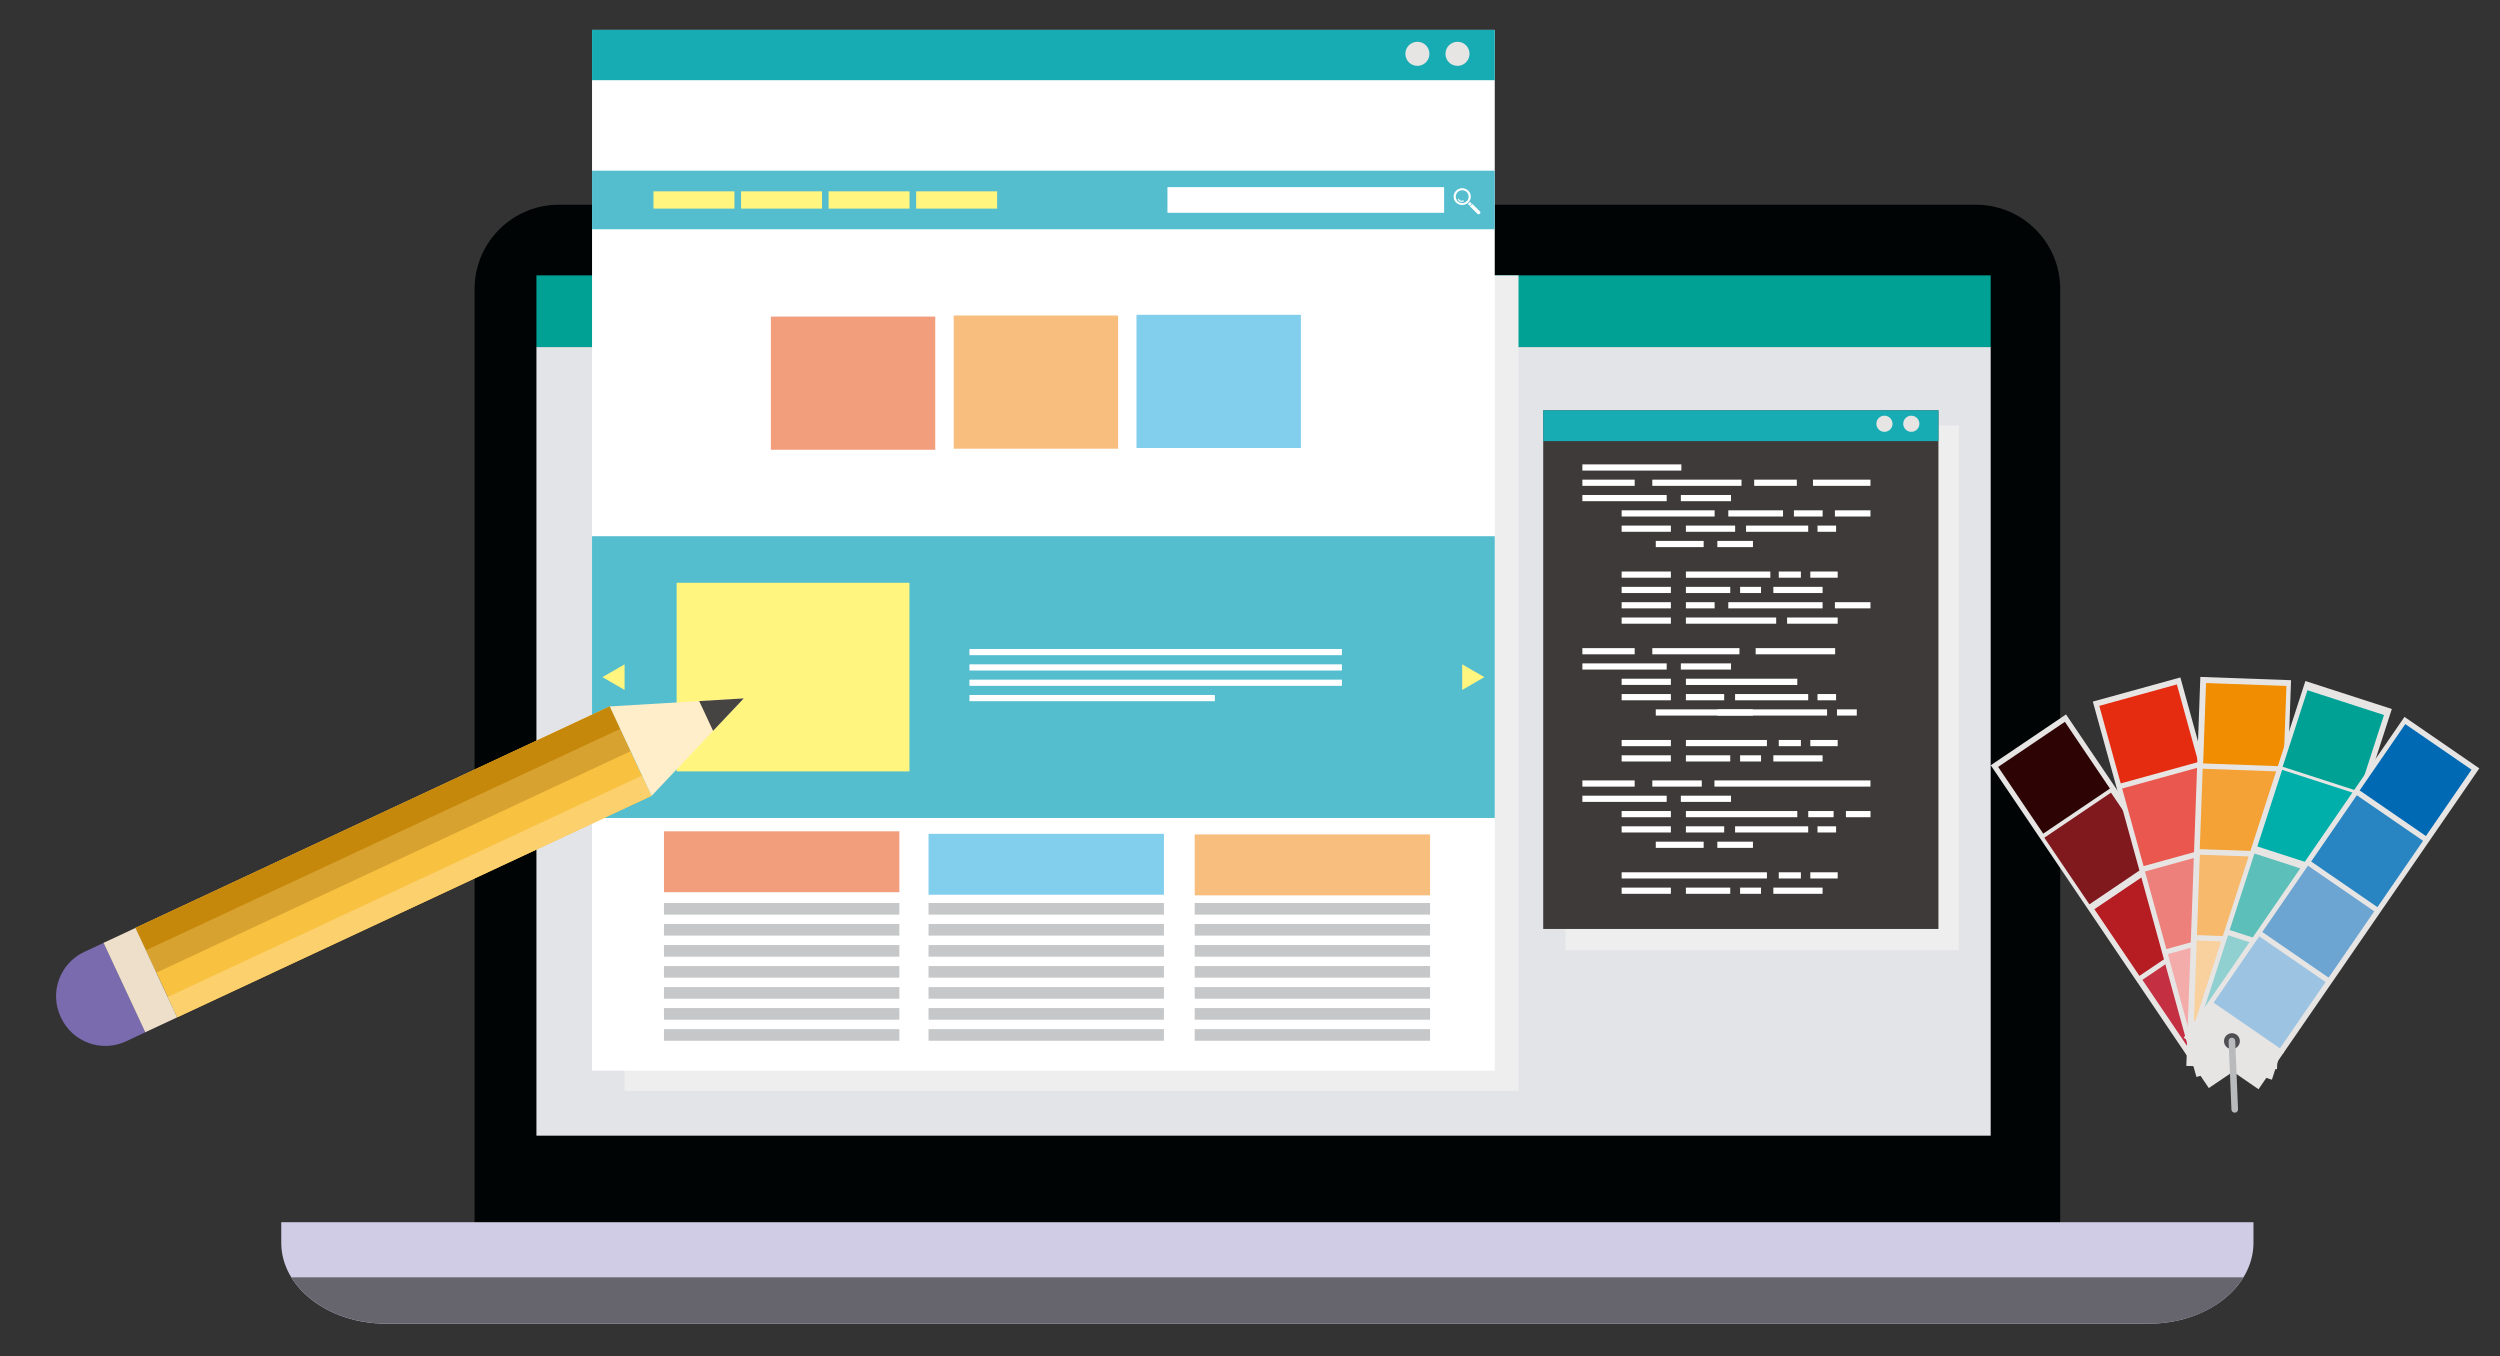 <?xml version="1.0" encoding="utf-8"?>
<!-- Generator: Adobe Illustrator 23.0.0, SVG Export Plug-In . SVG Version: 6.00 Build 0)  -->
<svg version="1.1" xmlns="http://www.w3.org/2000/svg" xmlns:xlink="http://www.w3.org/1999/xlink" x="0px" y="0px"
	 viewBox="0 0 424 230" style="enable-background:new 0 0 424 230;" xml:space="preserve">
<rect x="0" y="0" width="424" height="230" fill="#333333" stroke="none"/>
<style type="text/css">
	.st0{fill-rule:evenodd;clip-rule:evenodd;fill:#000404;}
	.st1{fill-rule:evenodd;clip-rule:evenodd;fill:#D1CCE5;}
	.st2{fill-rule:evenodd;clip-rule:evenodd;fill:#E2E4E8;}
	.st3{fill-rule:evenodd;clip-rule:evenodd;fill:#EEEEEF;}
	.st4{fill-rule:evenodd;clip-rule:evenodd;fill:#00A195;}
	.st5{fill-rule:evenodd;clip-rule:evenodd;fill:#535671;}
	.st6{fill-rule:evenodd;clip-rule:evenodd;fill:#66646D;}
	.st7{fill-rule:evenodd;clip-rule:evenodd;fill:#3E3A39;}
	.st8{fill-rule:evenodd;clip-rule:evenodd;fill:#FFFFFF;}
	.st9{fill-rule:evenodd;clip-rule:evenodd;fill:#17ACB3;}
	.st10{fill-rule:evenodd;clip-rule:evenodd;fill:#E7E5E4;}
	.st11{fill-rule:evenodd;clip-rule:evenodd;fill:#55BECE;}
	.st12{fill-rule:evenodd;clip-rule:evenodd;fill:#FFF57F;}
	.st13{fill-rule:evenodd;clip-rule:evenodd;fill:#F29E7D;}
	.st14{fill-rule:evenodd;clip-rule:evenodd;fill:#F7BE7E;}
	.st15{fill-rule:evenodd;clip-rule:evenodd;fill:#82CEED;}
	.st16{fill-rule:evenodd;clip-rule:evenodd;fill:#C6C7C8;}
	.st17{fill-rule:evenodd;clip-rule:evenodd;fill:#C42F41;}
	.st18{fill-rule:evenodd;clip-rule:evenodd;fill:#B51D23;}
	.st19{fill-rule:evenodd;clip-rule:evenodd;fill:#80191E;}
	.st20{fill-rule:evenodd;clip-rule:evenodd;fill:#2D0304;}
	.st21{fill-rule:evenodd;clip-rule:evenodd;fill:#F3ACA9;}
	.st22{fill-rule:evenodd;clip-rule:evenodd;fill:#ED807B;}
	.st23{fill-rule:evenodd;clip-rule:evenodd;fill:#E9574E;}
	.st24{fill-rule:evenodd;clip-rule:evenodd;fill:#E62C10;}
	.st25{fill-rule:evenodd;clip-rule:evenodd;fill:#F9D19E;}
	.st26{fill-rule:evenodd;clip-rule:evenodd;fill:#F7B96B;}
	.st27{fill-rule:evenodd;clip-rule:evenodd;fill:#F4A236;}
	.st28{fill-rule:evenodd;clip-rule:evenodd;fill:#F08D00;}
	.st29{fill-rule:evenodd;clip-rule:evenodd;fill:#90D0D0;}
	.st30{fill-rule:evenodd;clip-rule:evenodd;fill:#5CBFB9;}
	.st31{fill-rule:evenodd;clip-rule:evenodd;fill:#00AFAA;}
	.st32{fill-rule:evenodd;clip-rule:evenodd;fill:#9CC3E1;}
	.st33{fill-rule:evenodd;clip-rule:evenodd;fill:#6CA4D2;}
	.st34{fill-rule:evenodd;clip-rule:evenodd;fill:#2985C2;}
	.st35{fill-rule:evenodd;clip-rule:evenodd;fill:#0069B4;}
	.st36{fill-rule:evenodd;clip-rule:evenodd;fill:#505054;}
	.st37{fill-rule:evenodd;clip-rule:evenodd;fill:#B9BABC;}
	.st38{fill-rule:evenodd;clip-rule:evenodd;fill:#F9C140;}
	.st39{fill-rule:evenodd;clip-rule:evenodd;fill:#FBD06D;}
	.st40{fill-rule:evenodd;clip-rule:evenodd;fill:#D7A230;}
	.st41{fill-rule:evenodd;clip-rule:evenodd;fill:#C6880B;}
	.st42{fill-rule:evenodd;clip-rule:evenodd;fill:#FFEEC9;}
	.st43{fill-rule:evenodd;clip-rule:evenodd;fill:#464442;}
	.st44{fill-rule:evenodd;clip-rule:evenodd;fill:#796BAE;}
	.st45{fill-rule:evenodd;clip-rule:evenodd;fill:#EDDFC9;}
</style>
<g id="BACKGROUND">
</g>
<g id="OBJECTS">
	<g>
		<path class="st0" d="M349.41,208.39c0,7.9-6.4,14.3-14.3,14.3H94.79c-7.9,0-14.3-6.4-14.3-14.3V49.02c0-7.9,6.4-14.3,14.3-14.3
			h240.32c7.9,0,14.3,6.4,14.3,14.3V208.39z"/>
		<path class="st1" d="M47.7,207.28v3.49c0,7.58,7.97,13.73,17.79,13.73H364.4c9.83,0,17.79-6.15,17.79-13.73v-3.49H47.7z"/>
		<polygon class="st2" points="90.98,46.7 90.98,192.61 337.62,192.61 337.62,58.86 90.98,58.86 		"/>
		<rect x="265.52" y="72.15" class="st3" width="66.69" height="89"/>
		<rect x="90.98" y="46.7" class="st4" width="246.64" height="12.16"/>
		<rect x="105.93" y="46.7" class="st3" width="151.61" height="138.32"/>
		<path class="st5" d="M364.41,229.58C364.41,229.58,364.41,229.58,364.41,229.58L364.41,229.58
			C364.41,229.58,364.41,229.58,364.41,229.58L364.41,229.58z M65.4,229.58L65.4,229.58L65.4,229.58L65.4,229.58L65.4,229.58
			L65.4,229.58z M364.5,229.58L364.5,229.58c-0.01,0-0.02,0-0.03,0C364.49,229.58,364.5,229.58,364.5,229.58L364.5,229.58z
			 M364.61,229.58L364.61,229.58c-0.02,0-0.04,0-0.06,0C364.57,229.58,364.59,229.58,364.61,229.58L364.61,229.58z M364.68,229.58
			L364.68,229.58c-0.02,0-0.03,0-0.05,0C364.65,229.58,364.67,229.58,364.68,229.58L364.68,229.58z M372.88,227.44L372.88,227.44
			c-2.44,1.32-5.22,2.09-8.18,2.14C367.66,229.53,370.44,228.76,372.88,227.44L372.88,227.44z M372.93,227.41L372.93,227.41
			c-0.01,0.01-0.03,0.02-0.04,0.02C372.9,227.43,372.92,227.42,372.93,227.41L372.93,227.41z M373.01,227.37L373.01,227.37
			c-0.02,0.01-0.05,0.03-0.08,0.04C372.96,227.4,372.99,227.38,373.01,227.37L373.01,227.37z M373.06,227.34L373.06,227.34
			c-0.01,0.01-0.02,0.01-0.03,0.02C373.04,227.35,373.05,227.35,373.06,227.34L373.06,227.34z M373.12,227.31L373.12,227.31
			c-0.01,0-0.02,0.01-0.03,0.01C373.1,227.32,373.11,227.31,373.12,227.31L373.12,227.31z M373.19,227.27L373.19,227.27
			c0,0-0.01,0.01-0.02,0.01C373.18,227.27,373.19,227.27,373.19,227.27L373.19,227.27z M373.25,227.23L373.25,227.23
			C373.25,227.23,373.25,227.24,373.25,227.23C373.25,227.24,373.25,227.23,373.25,227.23z"/>
		<path class="st6" d="M380.49,216.63H49.41c2.84,4.63,8.93,7.83,16,7.86h0.01c0.03,0,0.05,0,0.08,0h298.91c0,0,0,0,0.01,0
			c0.02,0,0.04,0,0.07,0c0.01,0,0.02,0,0.03,0c0.01,0,0.03,0,0.04,0c0.02,0,0.04,0,0.06,0c0.01,0,0.02,0,0.03,0
			c0.02,0,0.03,0,0.05,0c0.01,0,0.01,0,0.02,0c2.96-0.04,5.74-0.63,8.18-1.65c0,0,0.01,0,0.01,0c0.01-0.01,0.03-0.01,0.04-0.02
			c0,0,0.01,0,0.01,0c0.03-0.01,0.05-0.02,0.08-0.03c0.01,0,0.01-0.01,0.02-0.01c0.01,0,0.02-0.01,0.03-0.01
			c0.01,0,0.02-0.01,0.03-0.01c0.01,0,0.02-0.01,0.03-0.01c0.02-0.01,0.04-0.02,0.05-0.02c0.01,0,0.01,0,0.02-0.01
			c0.02-0.01,0.03-0.02,0.05-0.02c0,0,0,0,0.01,0C376.39,221.28,378.93,219.17,380.49,216.63z"/>
		<rect x="261.73" y="69.59" class="st7" width="67.03" height="87.96"/>
		<g>
			<rect x="268.37" y="78.76" class="st8" width="16.79" height="1.05"/>
			<rect x="268.37" y="81.35" class="st8" width="8.87" height="1.05"/>
			<rect x="268.37" y="83.95" class="st8" width="14.3" height="1.05"/>
			<rect x="275.03" y="89.14" class="st8" width="8.35" height="1.05"/>
			<rect x="280.82" y="91.74" class="st8" width="8.12" height="1.05"/>
			<rect x="280.23" y="81.35" class="st8" width="15.13" height="1.05"/>
			<rect x="297.51" y="81.35" class="st8" width="7.23" height="1.05"/>
			<rect x="307.48" y="81.35" class="st8" width="9.75" height="1.05"/>
			<rect x="285.07" y="83.95" class="st8" width="8.51" height="1.05"/>
			<polygon class="st8" points="283.38,86.55 281.81,86.55 275.03,86.55 275.03,87.6 281.81,87.6 283.38,87.6 290.8,87.6 
				290.8,86.55 			"/>
			<rect x="285.93" y="89.14" class="st8" width="8.35" height="1.05"/>
			<rect x="293.12" y="86.55" class="st8" width="9.28" height="1.05"/>
			<rect x="304.25" y="86.55" class="st8" width="4.87" height="1.05"/>
			<rect x="311.2" y="86.55" class="st8" width="6.03" height="1.05"/>
			<rect x="296.13" y="89.14" class="st8" width="10.54" height="1.05"/>
			<rect x="308.25" y="89.14" class="st8" width="3.15" height="1.05"/>
			<rect x="291.26" y="91.74" class="st8" width="6.04" height="1.05"/>
			<rect x="275.03" y="96.93" class="st8" width="8.35" height="1.05"/>
			<rect x="275.03" y="99.53" class="st8" width="8.35" height="1.05"/>
			<rect x="285.93" y="99.53" class="st8" width="7.52" height="1.05"/>
			<polygon class="st8" points="294.29,96.93 293.12,96.93 285.93,96.93 285.93,97.99 293.12,97.99 294.29,97.99 300.25,97.99 
				300.25,96.93 			"/>
			<rect x="301.68" y="96.93" class="st8" width="3.75" height="1.05"/>
			<rect x="307.03" y="96.93" class="st8" width="4.64" height="1.05"/>
			<rect x="300.76" y="99.53" class="st8" width="8.35" height="1.05"/>
			<rect x="275.03" y="102.13" class="st8" width="8.35" height="1.05"/>
			<rect x="275.03" y="104.73" class="st8" width="8.35" height="1.05"/>
			<rect x="285.93" y="102.13" class="st8" width="4.87" height="1.05"/>
			<rect x="285.93" y="104.73" class="st8" width="15.31" height="1.05"/>
			<polygon class="st8" points="302.39,102.13 298.61,102.13 293.12,102.13 293.12,103.18 298.61,103.18 302.39,103.18 
				309.11,103.18 309.11,102.13 			"/>
			<rect x="311.2" y="102.13" class="st8" width="6.03" height="1.05"/>
			<rect x="303.09" y="104.73" class="st8" width="8.58" height="1.05"/>
			<rect x="295.12" y="99.53" class="st8" width="3.55" height="1.05"/>
			<rect x="268.37" y="109.92" class="st8" width="8.87" height="1.05"/>
			<rect x="268.37" y="112.51" class="st8" width="14.3" height="1.05"/>
			<rect x="275.03" y="115.11" class="st8" width="8.35" height="1.05"/>
			<rect x="275.03" y="117.71" class="st8" width="8.35" height="1.06"/>
			<polygon class="st8" points="292.37,109.92 290.77,109.92 280.23,109.92 280.23,110.97 290.77,110.97 292.37,110.97 
				295.01,110.97 295.01,109.92 			"/>
			<rect x="297.76" y="109.92" class="st8" width="13.48" height="1.05"/>
			<rect x="285.07" y="112.51" class="st8" width="8.51" height="1.05"/>
			<rect x="285.93" y="117.71" class="st8" width="6.49" height="1.06"/>
			<polygon class="st8" points="298.8,115.11 297.76,115.11 285.93,115.11 285.93,116.17 297.76,116.17 298.8,116.17 304.82,116.17 
				304.82,115.11 			"/>
			<rect x="294.27" y="117.71" class="st8" width="12.4" height="1.06"/>
			<rect x="308.25" y="117.71" class="st8" width="3.15" height="1.06"/>
			<rect x="291.26" y="120.31" class="st8" width="6.04" height="1.05"/>
			<polygon class="st8" points="288.94,120.31 286.77,120.31 280.82,120.31 280.82,121.36 286.77,121.36 288.94,121.36 
				309.87,121.36 309.87,120.31 			"/>
			<rect x="311.55" y="120.31" class="st8" width="3.36" height="1.05"/>
			<rect x="275.03" y="125.5" class="st8" width="8.35" height="1.05"/>
			<rect x="275.03" y="128.1" class="st8" width="8.35" height="1.05"/>
			<rect x="285.93" y="125.5" class="st8" width="13.74" height="1.05"/>
			<rect x="285.93" y="128.1" class="st8" width="7.52" height="1.05"/>
			<rect x="301.68" y="125.5" class="st8" width="3.75" height="1.05"/>
			<rect x="307.03" y="125.5" class="st8" width="4.64" height="1.05"/>
			<rect x="300.76" y="128.1" class="st8" width="8.35" height="1.05"/>
			<rect x="295.12" y="128.1" class="st8" width="3.55" height="1.05"/>
			<rect x="268.37" y="132.36" class="st8" width="8.87" height="1.05"/>
			<rect x="268.37" y="134.95" class="st8" width="14.3" height="1.05"/>
			<rect x="275.03" y="137.55" class="st8" width="8.35" height="1.05"/>
			<rect x="275.03" y="140.14" class="st8" width="8.35" height="1.05"/>
			<rect x="280.82" y="142.75" class="st8" width="8.12" height="1.05"/>
			<rect x="280.23" y="132.36" class="st8" width="8.39" height="1.05"/>
			<polygon class="st8" points="299.57,132.36 297.76,132.36 290.77,132.36 290.77,133.41 297.76,133.41 299.57,133.41 
				317.23,133.41 317.23,132.36 			"/>
			<rect x="285.07" y="134.95" class="st8" width="8.51" height="1.05"/>
			<rect x="285.93" y="140.14" class="st8" width="6.49" height="1.05"/>
			<polygon class="st8" points="298.61,137.55 297.76,137.55 285.93,137.55 285.93,138.6 297.76,138.6 298.61,138.6 304.82,138.6 
				304.82,137.55 			"/>
			<rect x="306.68" y="137.55" class="st8" width="4.3" height="1.05"/>
			<rect x="313.07" y="137.55" class="st8" width="4.17" height="1.05"/>
			<rect x="294.27" y="140.14" class="st8" width="12.4" height="1.05"/>
			<rect x="308.25" y="140.14" class="st8" width="3.15" height="1.05"/>
			<rect x="291.26" y="142.75" class="st8" width="6.04" height="1.05"/>
			<rect x="275.03" y="150.54" class="st8" width="8.35" height="1.05"/>
			<polygon class="st8" points="283.38,147.94 280.37,147.94 275.03,147.94 275.03,148.99 280.37,148.99 283.38,148.99 
				299.67,148.99 299.67,147.94 			"/>
			<rect x="285.93" y="150.54" class="st8" width="7.52" height="1.05"/>
			<rect x="301.68" y="147.94" class="st8" width="3.75" height="1.05"/>
			<rect x="307.03" y="147.94" class="st8" width="4.64" height="1.05"/>
			<rect x="300.76" y="150.54" class="st8" width="8.35" height="1.05"/>
			<rect x="295.12" y="150.54" class="st8" width="3.55" height="1.05"/>
		</g>
		<rect x="261.73" y="69.59" class="st9" width="67.03" height="5.22"/>
		<path class="st10" d="M325.53,71.87c0,0.76-0.61,1.37-1.37,1.37c-0.76,0-1.37-0.61-1.37-1.37c0-0.76,0.61-1.37,1.37-1.37
			C324.92,70.51,325.53,71.12,325.53,71.87z"/>
		<path class="st10" d="M320.97,71.87c0,0.76-0.61,1.37-1.37,1.37c-0.76,0-1.37-0.61-1.37-1.37c0-0.76,0.61-1.37,1.37-1.37
			C320.36,70.51,320.97,71.12,320.97,71.87z"/>
		<g>
			<rect x="100.41" y="5.07" class="st8" width="153.1" height="176.51"/>
			<rect x="100.41" y="5.07" class="st9" width="153.1" height="8.53"/>
			<path class="st10" d="M249.23,9.13c0,1.13-0.91,2.04-2.04,2.04c-1.13,0-2.04-0.91-2.04-2.04c0-1.13,0.91-2.04,2.04-2.04
				C248.32,7.08,249.23,8,249.23,9.13z"/>
			<path class="st10" d="M242.43,9.13c0,1.13-0.91,2.04-2.04,2.04c-1.13,0-2.04-0.91-2.04-2.04c0-1.13,0.91-2.04,2.04-2.04
				C241.52,7.08,242.43,8,242.43,9.13z"/>
			<rect x="100.41" y="28.95" class="st11" width="153.1" height="9.93"/>
			<rect x="198" y="31.74" class="st8" width="46.92" height="4.35"/>
			<g>
				<rect x="110.83" y="32.45" class="st12" width="13.73" height="2.93"/>
				<rect x="125.68" y="32.45" class="st12" width="13.73" height="2.93"/>
				<rect x="140.53" y="32.45" class="st12" width="13.73" height="2.93"/>
				<rect x="155.38" y="32.45" class="st12" width="13.73" height="2.93"/>
			</g>
			<rect x="130.74" y="53.69" class="st13" width="27.88" height="22.59"/>
			<path class="st8" d="M247.99,32.26c-0.6,0-1.09,0.49-1.09,1.09c0,0.6,0.49,1.09,1.09,1.09c0.6,0,1.09-0.49,1.09-1.09
				C249.08,32.74,248.59,32.26,247.99,32.26L247.99,32.26z M246.96,32.34L246.96,32.34c0.57-0.56,1.49-0.56,2.06,0
				c0.57,0.56,0.57,1.46,0,2.01c-0.57,0.56-1.49,0.56-2.06,0C246.39,33.8,246.39,32.9,246.96,32.34z"/>
			<path class="st8" d="M249.27,34.91l-0.32-0.32c0.06-0.04,0.12-0.09,0.17-0.14c0.07-0.06,0.12-0.13,0.17-0.21l0.33,0.32
				L249.27,34.91z"/>
			<path class="st8" d="M250.99,35.85c0.12,0.11,0.12,0.3,0,0.41c-0.12,0.11-0.3,0.11-0.42,0L249.3,35l0.42-0.41L250.99,35.85z"/>
			<path class="st8" d="M247.91,34.24c0.1,0,0.21-0.02,0.32-0.06h0c0.05-0.02,0.08-0.08,0.05-0.13c-0.02-0.05-0.08-0.07-0.13-0.05
				c-0.08,0.03-0.16,0.05-0.24,0.05c-0.22,0-0.4-0.11-0.47-0.28c-0.02-0.05-0.08-0.07-0.13-0.05c-0.05,0.02-0.07,0.08-0.05,0.13
				C247.36,34.09,247.62,34.24,247.91,34.24L247.91,34.24z"/>
			<rect x="161.75" y="53.51" class="st14" width="27.88" height="22.59"/>
			<rect x="192.75" y="53.39" class="st15" width="27.88" height="22.59"/>
			<rect x="112.61" y="153.15" class="st16" width="39.92" height="1.97"/>
			<rect x="112.61" y="156.71" class="st16" width="39.92" height="1.97"/>
			<rect x="112.61" y="160.28" class="st16" width="39.92" height="1.97"/>
			<rect x="112.61" y="163.84" class="st16" width="39.92" height="1.97"/>
			<rect x="112.61" y="167.41" class="st16" width="39.92" height="1.97"/>
			<rect x="112.61" y="170.97" class="st16" width="39.92" height="1.97"/>
			<rect x="112.61" y="174.54" class="st16" width="39.92" height="1.97"/>
			<rect x="157.48" y="153.15" class="st16" width="39.92" height="1.97"/>
			<rect x="157.48" y="156.71" class="st16" width="39.92" height="1.97"/>
			<rect x="157.48" y="160.28" class="st16" width="39.92" height="1.97"/>
			<rect x="157.48" y="163.84" class="st16" width="39.92" height="1.97"/>
			<rect x="157.48" y="167.41" class="st16" width="39.92" height="1.97"/>
			<rect x="157.48" y="170.97" class="st16" width="39.92" height="1.97"/>
			<rect x="157.48" y="174.54" class="st16" width="39.92" height="1.97"/>
			<rect x="202.62" y="153.15" class="st16" width="39.92" height="1.97"/>
			<rect x="202.62" y="156.71" class="st16" width="39.92" height="1.97"/>
			<rect x="202.62" y="160.28" class="st16" width="39.92" height="1.97"/>
			<rect x="202.62" y="163.84" class="st16" width="39.92" height="1.97"/>
			<rect x="202.62" y="167.41" class="st16" width="39.92" height="1.97"/>
			<rect x="202.62" y="170.97" class="st16" width="39.92" height="1.97"/>
			<rect x="202.62" y="174.54" class="st16" width="39.92" height="1.97"/>
			<rect x="100.41" y="90.94" class="st11" width="153.1" height="47.79"/>
			<rect x="114.76" y="98.84" class="st12" width="39.48" height="31.99"/>
			<rect x="164.42" y="110.07" class="st8" width="63.17" height="1.05"/>
			<rect x="164.42" y="112.67" class="st8" width="63.17" height="1.05"/>
			<rect x="164.42" y="115.27" class="st8" width="63.17" height="1.05"/>
			<rect x="164.42" y="117.87" class="st8" width="41.62" height="1.05"/>
			<g>
				<polygon class="st12" points="102.17,114.84 104.05,113.76 105.93,112.67 105.93,114.84 105.93,117.01 104.05,115.93 				"/>
				<polygon class="st12" points="251.75,114.84 249.87,113.76 247.99,112.67 247.99,114.84 247.99,117.01 249.87,115.93 				"/>
			</g>
			<rect x="112.61" y="140.99" class="st13" width="39.92" height="10.33"/>
			<rect x="157.48" y="141.42" class="st15" width="39.92" height="10.33"/>
			<rect x="202.62" y="141.52" class="st14" width="39.92" height="10.33"/>
		</g>
		<g>
			<g>
				<g>
					
						<rect x="354.62" y="119.74" transform="matrix(0.829 -0.56 0.56 0.829 -23.404 229.109)" class="st10" width="15.4" height="66.04"/>
					<g>
						
							<rect x="365.84" y="161.23" transform="matrix(0.829 -0.56 0.56 0.829 -30.217 237.39)" class="st17" width="13.65" height="13.65"/>
						
							<rect x="357.68" y="149.17" transform="matrix(0.829 -0.56 0.56 0.829 -24.845 230.842)" class="st18" width="13.65" height="13.64"/>
						
							<rect x="349.53" y="137.1" transform="matrix(0.828 -0.56 0.56 0.828 -19.469 224.294)" class="st19" width="13.65" height="13.65"/>
						
							<rect x="341.37" y="125.03" transform="matrix(0.829 -0.56 0.56 0.829 -14.127 217.586)" class="st20" width="13.65" height="13.65"/>
					</g>
				</g>
				<g>
					
						<rect x="363.42" y="115.93" transform="matrix(0.964 -0.266 0.266 0.964 -26.229 103.902)" class="st10" width="15.4" height="66.04"/>
					<g>
						
							<rect x="369.2" y="159.92" transform="matrix(0.964 -0.266 0.266 0.964 -30.78 105.856)" class="st21" width="13.65" height="13.65"/>
						
							<rect x="365.33" y="145.88" transform="matrix(0.964 -0.266 0.266 0.964 -27.194 104.356)" class="st22" width="13.65" height="13.65"/>
						
							<rect x="361.46" y="131.84" transform="matrix(0.964 -0.266 0.266 0.964 -23.6 102.786)" class="st23" width="13.65" height="13.65"/>
						
							<rect x="357.59" y="117.8" transform="matrix(0.964 -0.266 0.266 0.964 -20.012 101.271)" class="st24" width="13.65" height="13.65"/>
					</g>
				</g>
				<g>
					
						<rect x="346.82" y="140.28" transform="matrix(0.036 -0.999 0.999 0.036 218.175 522.203)" class="st10" width="66.04" height="15.4"/>
					<g>
						
							<rect x="372.35" y="159.61" transform="matrix(0.036 -0.999 0.999 0.036 199.222 539.373)" class="st25" width="13.65" height="13.64"/>
						
							<rect x="372.87" y="145.05" transform="matrix(0.036 -0.999 0.999 0.036 214.272 525.869)" class="st26" width="13.65" height="13.65"/>
						
							<rect x="373.4" y="130.5" transform="matrix(0.036 -0.999 0.999 0.036 229.269 512.34)" class="st27" width="13.65" height="13.65"/>
						
							<rect x="373.92" y="115.95" transform="matrix(0.036 -0.999 0.999 0.036 244.357 498.851)" class="st28" width="13.65" height="13.65"/>
					</g>
				</g>
				<g>
					
						<rect x="354.97" y="141.79" transform="matrix(0.308 -0.952 0.952 0.308 126.339 472.633)" class="st10" width="66.04" height="15.4"/>
					<g>
						
							<rect x="375.48" y="160.23" transform="matrix(0.308 -0.951 0.951 0.308 105.639 479.329)" class="st29" width="13.65" height="13.65"/>
						
							<rect x="379.97" y="146.37" transform="matrix(0.308 -0.951 0.951 0.308 121.92 474.005)" class="st30" width="13.65" height="13.65"/>
						
							<rect x="384.45" y="132.51" transform="matrix(0.308 -0.952 0.952 0.308 138.286 468.744)" class="st31" width="13.65" height="13.65"/>
						
							<rect x="388.93" y="118.66" transform="matrix(0.308 -0.951 0.951 0.308 154.503 463.368)" class="st4" width="13.65" height="13.65"/>
					</g>
				</g>
				<g>
					
						<rect x="362.24" y="145.39" transform="matrix(0.567 -0.824 0.824 0.567 45.164 392.051)" class="st10" width="66.04" height="15.4"/>
					<g>
						
							<rect x="377.98" y="161.48" transform="matrix(0.567 -0.824 0.824 0.567 28.055 389.951)" class="st32" width="13.65" height="13.65"/>
						
							<rect x="386.23" y="149.48" transform="matrix(0.567 -0.824 0.824 0.567 41.522 391.564)" class="st33" width="13.65" height="13.65"/>
						
							<rect x="394.48" y="137.48" transform="matrix(0.567 -0.824 0.824 0.567 55.02 393.216)" class="st34" width="13.65" height="13.64"/>
						
							<rect x="402.74" y="125.48" transform="matrix(0.567 -0.824 0.824 0.567 68.448 394.767)" class="st35" width="13.65" height="13.64"/>
					</g>
				</g>
			</g>
			<path class="st36" d="M378.48,175.23c0.75-0.03,1.37,0.55,1.4,1.29c0.03,0.75-0.55,1.37-1.29,1.41c-0.74,0.03-1.37-0.55-1.4-1.29
				C377.16,175.89,377.73,175.27,378.48,175.23z"/>
			<path class="st37" d="M378.51,176c0.31-0.02,0.57,0.23,0.58,0.53l0.48,11.6c0.01,0.31-0.23,0.57-0.54,0.58
				c-0.31,0.01-0.57-0.23-0.58-0.54l-0.48-11.6C377.96,176.27,378.2,176.01,378.51,176z"/>
		</g>
		<g>
			
				<rect x="22.36" y="137.81" transform="matrix(0.906 -0.423 0.423 0.906 -55.58 41.971)" class="st38" width="88.78" height="16.74"/>
			
				<rect x="25.1" y="150.14" transform="matrix(0.906 -0.423 0.423 0.906 -57.795 43.671)" class="st39" width="88.78" height="3.81"/>
			
				<rect x="20.59" y="138.21" transform="matrix(0.906 -0.423 0.423 0.906 -54.148 40.873)" class="st40" width="88.78" height="8.37"/>
			
				<rect x="19.71" y="138.4" transform="matrix(0.906 -0.423 0.423 0.906 -53.433 40.325)" class="st41" width="88.78" height="4.19"/>
			<polygon class="st42" points="126.14,118.45 110.51,134.98 103.43,119.81 			"/>
			<polygon class="st43" points="126.14,118.45 120.94,123.95 118.58,118.9 			"/>
			<path class="st44" d="M10.29,172.46l0.07,0.15c1.94,4.15,6.87,5.94,11.01,4l3.3-1.54l-7.08-15.17l-3.3,1.54
				C10.14,163.39,8.35,168.32,10.29,172.46z"/>
			
				<rect x="20.85" y="157.86" transform="matrix(0.906 -0.423 0.423 0.906 -68.104 25.701)" class="st45" width="5.97" height="16.74"/>
		</g>
	</g>
</g>
<g id="DESIGNED_BY_FREEPIK">
	<g>
	</g>
	<g>
	</g>
	<g>
	</g>
	<g>
	</g>
	<g>
	</g>
	<g>
	</g>
	<g>
	</g>
	<g>
	</g>
	<g>
	</g>
	<g>
	</g>
	<g>
	</g>
	<g>
	</g>
	<g>
	</g>
	<g>
	</g>
	<g>
	</g>
</g>
</svg>
